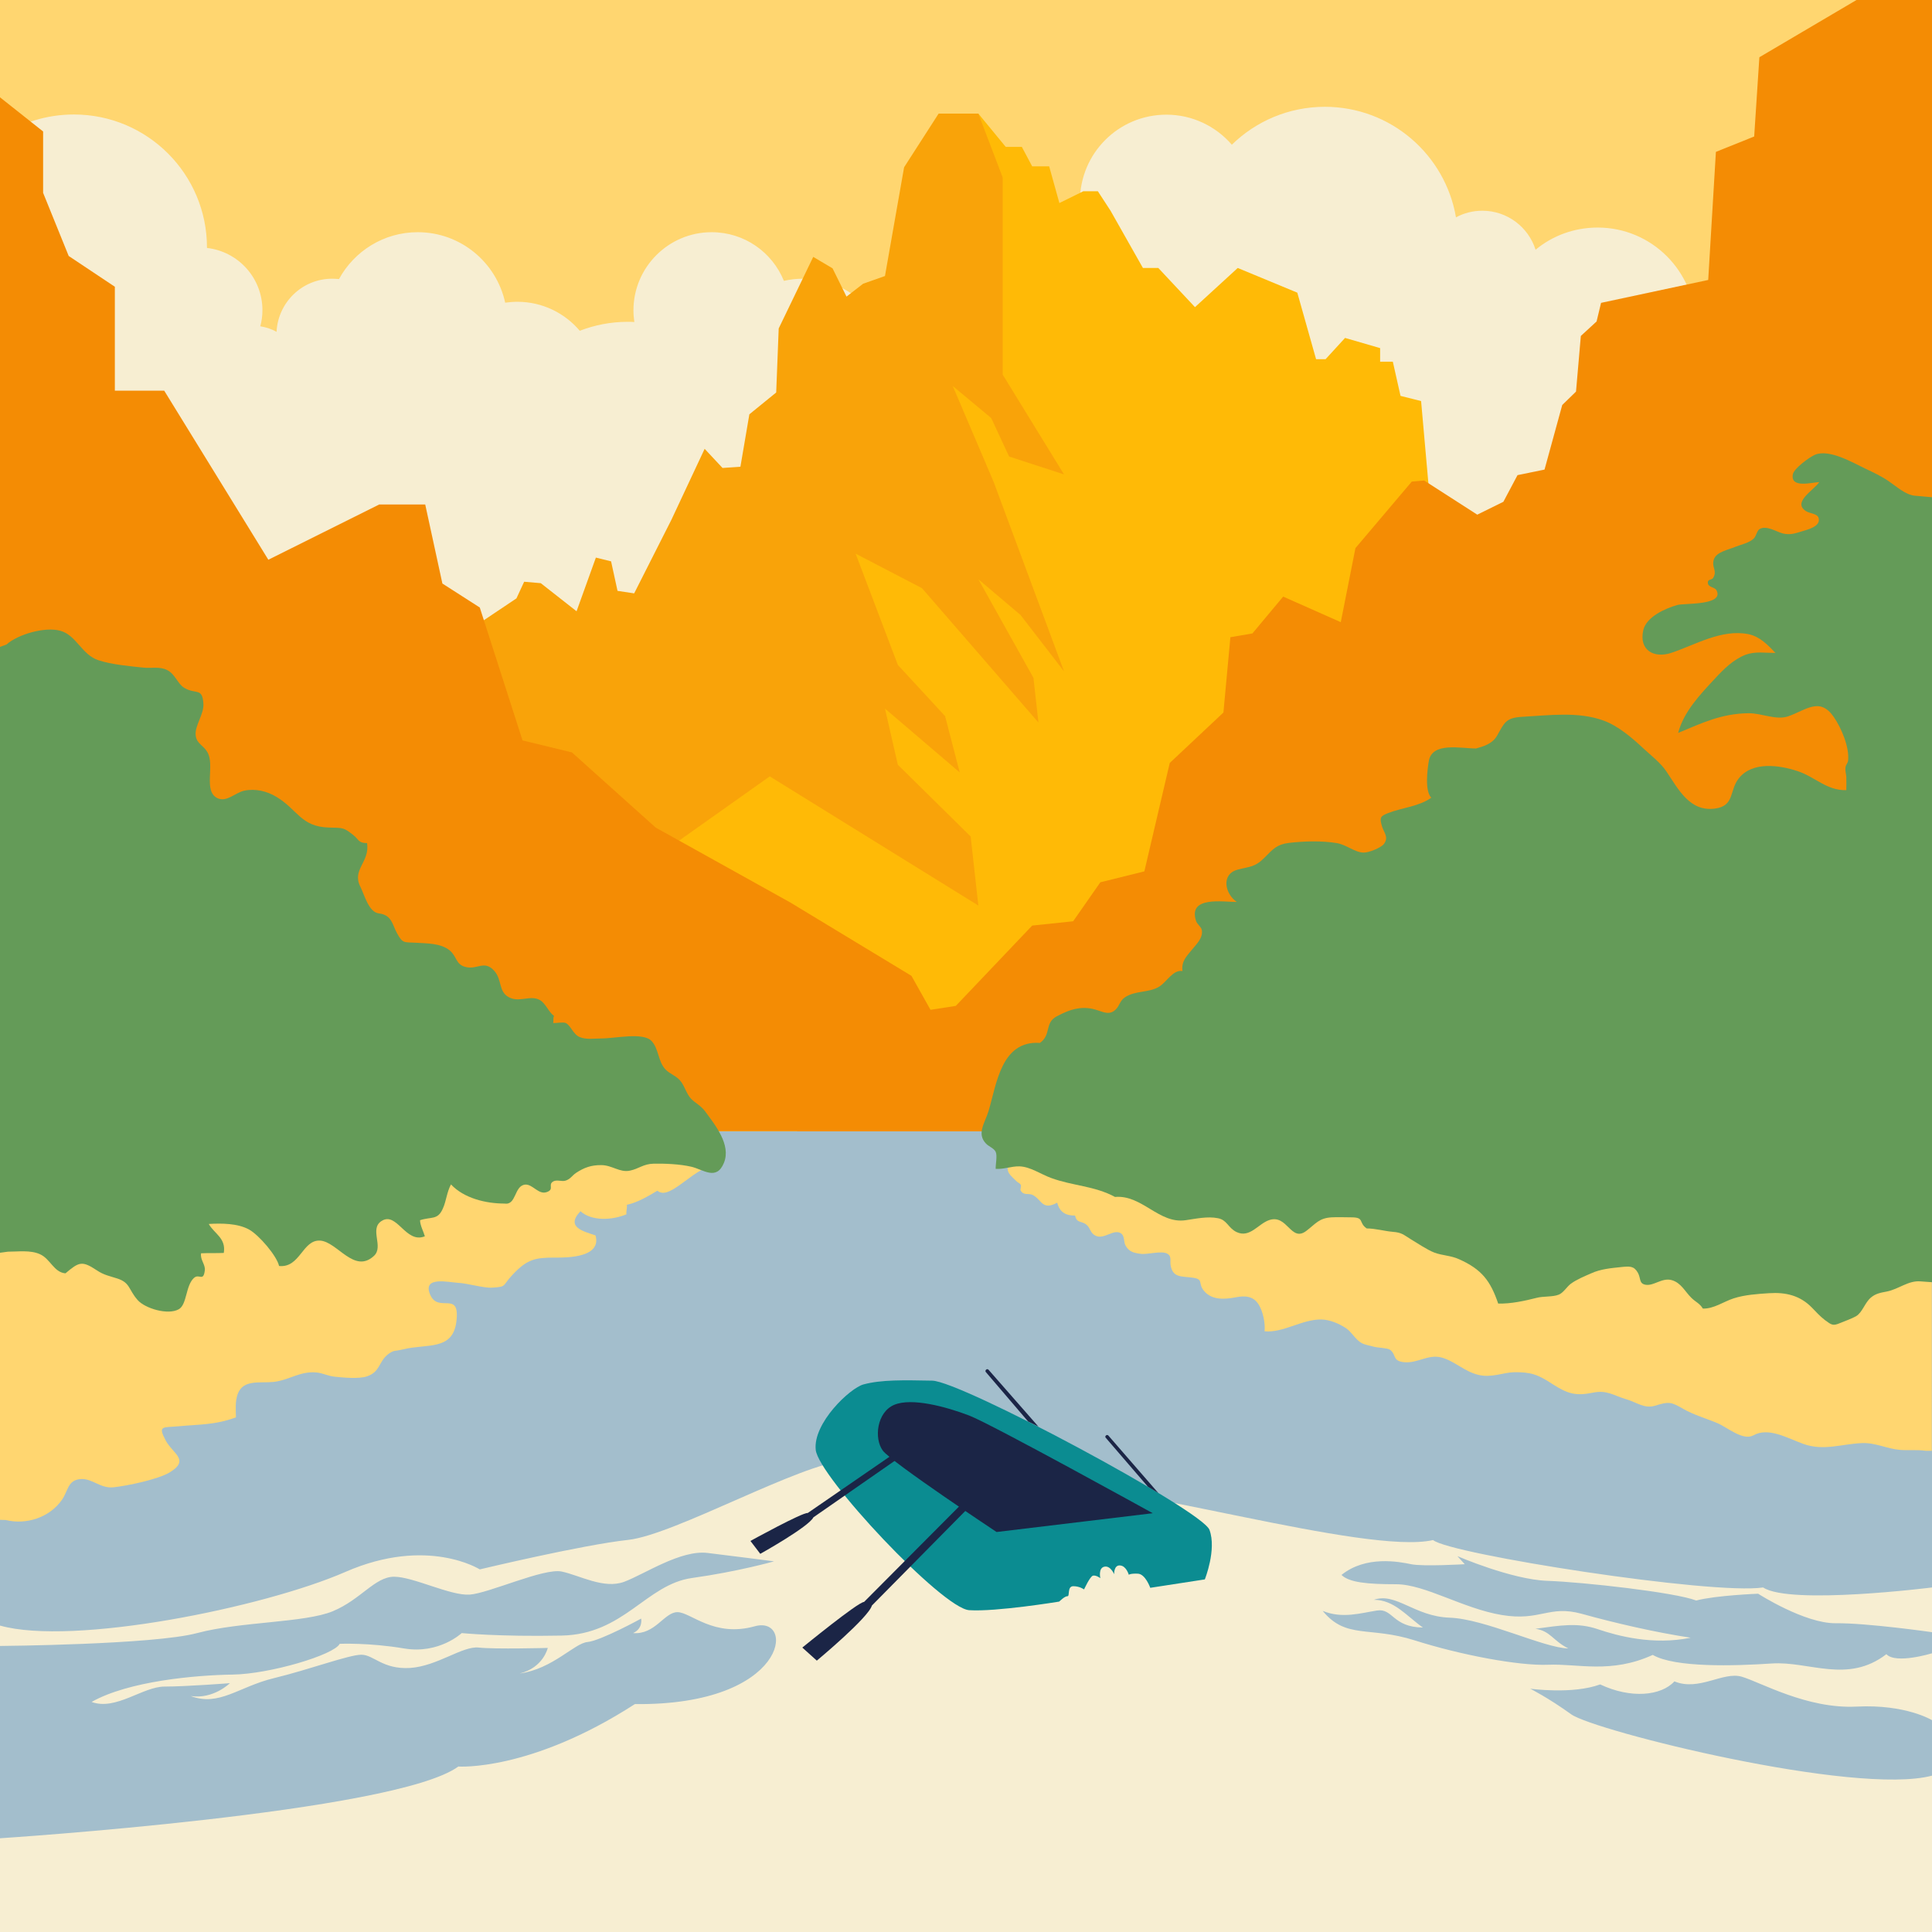 <?xml version="1.0" encoding="utf-8"?>
<!-- Generator: Adobe Illustrator 28.2.0, SVG Export Plug-In . SVG Version: 6.00 Build 0)  -->
<svg version="1.1" xmlns="http://www.w3.org/2000/svg" xmlns:xlink="http://www.w3.org/1999/xlink" x="0px" y="0px"
	 viewBox="0 0 1080 1080" style="enable-background:new 0 0 1080 1080;" xml:space="preserve">
<style type="text/css">
	.st0{fill:#FFD670;}
	.st1{fill:#A3BECC;}
	.st2{fill:#F7EED2;}
	.st3{fill:#FFBA06;}
	.st4{fill:#F9A309;}
	.st5{fill:#F48C04;}
	.st6{fill:#649B58;}
	.st7{fill:#0B8C91;}
	.st8{fill:#1B2546;}
</style>
<g id="Layer_1">
	<rect class="st0" width="1080" height="1080"/>
	<rect y="632.3" class="st1" width="1080" height="447.7"/>
	<g>
	</g>
	<path class="st2" d="M1080,182.1v322.5H0V76.5C11.8,68.6,26,64,41.3,64c41.1,0,74.4,33.3,74.4,74.4v0.2c17.5,2,31,16.8,31,34.8
		c0,3.1-0.4,6.1-1.2,9c3.2,0.5,6.3,1.5,9.1,3.1c0.8-16.5,14.4-29.7,31.1-29.7c1.3,0,2.5,0.1,3.8,0.2c8.5-15.6,25-26.2,44-26.2
		c24,0,44,16.9,48.9,39.4c2.2-0.3,4.5-0.5,6.8-0.5c14,0,26.5,6.3,34.9,16.2c8.3-3.2,17.3-5,26.8-5c1.2,0,2.5,0,3.7,0.1
		c-0.3-2.1-0.5-4.3-0.5-6.5c0-24.1,19.6-43.7,43.7-43.7c18.3,0,33.9,11.2,40.4,27.2c3.5-0.8,7.1-1.2,10.7-1.2
		c21.6,0,39.9,14.2,46.1,33.9l113.7-56c-3.2-6.4-5-13.7-5-21.3c0-26.7,21.6-48.3,48.3-48.3c14.6,0,27.7,6.5,36.6,16.8
		c13.4-13.1,31.8-21.2,52-21.2c36.8,0,67.3,26.7,73.3,61.8c4.4-2.4,9.4-3.7,14.8-3.7c13.9,0,25.7,9.2,29.7,21.8
		c9.4-7.8,21.5-12.4,34.7-12.4c30.2,0,54.7,24.5,54.7,54.7c0,0.1,0,0.2,0,0.4H1080z"/>
	<polygon class="st3" points="830.6,632.3 794.4,224.2 782.9,221.3 778.6,202.2 771.5,202.2 771.5,194.6 751.9,188.9 741,200.8 
		735.7,200.8 725.2,163.6 691.9,149.8 668,171.7 647.5,149.8 638.9,149.8 620.8,117.8 613.7,106.9 605.6,106.9 592.2,113.5 
		586.5,93 577,93 571.2,82.1 562.2,82.1 546.9,63.5 312.3,517.6 254.7,632.3 546.9,632.3 	"/>
	<polygon class="st4" points="546.9,63.5 560.5,99.2 560.5,209.4 594.8,265.2 564.1,255.2 554.1,233.7 532.6,215.8 555.5,269.5 
		594.8,375.3 570.5,343.8 546.9,323.8 577.7,378.9 580.5,403.9 515.4,328.8 478.3,309.5 501.9,371.7 528.3,400.3 536.5,431.8 
		494.7,396.1 501.9,427.5 542.6,467.6 546.9,506.2 430.3,434 312.3,517.6 249.4,426.1 267.3,376.7 268.7,347.9 288.7,334.5 
		293,325.2 302.3,326 322.3,341.7 333.1,311.7 341.6,313.8 345.2,330.3 354.5,331.7 375.3,290.6 393.9,250.9 403.9,261.6 
		413.9,260.9 418.9,231.6 433.9,219.4 435.3,183.6 454.6,143.6 465.4,150 473.2,165.8 482.5,158.6 494.7,154.3 505.4,93.5 
		524.7,63.5 	"/>
	<polygon class="st5" points="558.2,632.3 509.5,545.5 441.8,504.5 366.5,462.6 319.7,420.6 292.1,413.9 268.2,339.6 247.3,326.2 
		237.7,282 212,282 150,312.9 91.8,218.4 64.2,218.4 64.2,160.3 38.4,143.1 24.1,107.8 24.1,73.5 0,54.4 0,632.3 	"/>
	<polygon class="st5" points="445.6,632.3 1080,632.3 1080,0 1037.8,0 983.5,32 980.6,76.3 959.2,84.9 954.9,156.5 895,169.3 
		892.5,179.7 883.7,187.8 881,218.9 873.3,226.4 863.4,262.5 848.3,265.6 840.4,280.5 825.8,287.7 796.1,268.6 789.2,269.2 
		757.7,306.4 749.5,347.8 717.3,333.5 700.1,354.1 687.8,356.2 683.9,398.3 653.9,426.5 639.7,487.1 615.1,493.2 599.9,515 
		577,517.4 534.3,562.3 514.3,565.4 511.5,580.2 491.9,590.5 485.9,605.9 469,607.8 458.5,619.7 448.8,620 	"/>
	<path class="st0" d="M575.8,642.3c-3.8-2-10.4,3.5-11.8,7.2c-2.2,5.9,0.9,7.4,4.2,10.8c1,1,1.6,0.8,2.4,2c0.5,0.8-0.5,2.6,0,3.3
		c1.8,2.9,4.3,1.2,6.7,2.4c5.1,2.6,5.2,8.9,13.7,4.3c1.3,5.3,4.8,7.3,10,7.2c0.8,4.4,3.7,2.9,6.3,5.1c2.4,1.9,2,4.7,5.2,6.2
		c4.7,2.2,9.8-3.8,13.9-1.5c2.5,1.4,1.6,5,2.8,7c2,3.5,4.6,4.1,8.5,4.6c3.7,0.5,11.6-1.9,14.8-0.1c2.8,1.6,1.3,4.1,2,7.1
		c1.4,6.4,6.1,5.5,12,6.3c6.8,0.9,2.8,3.1,6.7,7.6c4.5,5.2,11.8,4.5,17.6,3.4c5.1-1,9.9-0.8,12.9,4.2c2.3,3.7,3.7,10.4,3.2,14.8
		c10.5,1,21-6.8,31.8-6.6c4.6,0.1,9.6,2.2,13.5,4.7c3.4,2.2,5.4,6.5,9,8.5c1.9,1,4.6,1.4,6.7,2c1.9,0.6,7.8,0.7,9.1,1.7
		c3.8,2.8,1.1,6.4,8.2,7c7.2,0.6,13.1-4.5,20.4-2.7c7.4,1.9,13.1,8,21,9.8c7.1,1.7,14.1-1.4,19.5-1.5c9.7-0.2,13.7,1.3,21.9,6.7
		c8.3,5.3,12.8,6.7,22.5,4.7c8-1.6,11.4,1.6,18.9,3.8c5.7,1.7,9.9,5.3,15.8,3.5c7.7-2.4,8.9-2.2,15.8,1.8c5.7,3.3,13.3,5.5,19.4,8.1
		c5.2,2.3,14,9.8,19.7,6.7c8.5-4.8,18.9,1.5,28.1,4.8c11.3,4,21.1,0,32.7-0.5c7.6-0.3,13.9,3.2,21.2,3.8c4.8,0.4,9.6-0.2,14.3,0.5
		h3.5V629.2L575.8,642.3z"/>
	<path class="st0" d="M401.8,651.4c-12.6-1.2-27,20.6-34.3,14.2c-5.3,3.1-10.8,6.5-17.1,7.9c0.3,1.6-0.5,3.8-0.2,5.3
		c-7.9,3.3-19.3,4-25.7-1.7c-8.7,9,2,11.3,8.4,13.5c3.4,12.1-14.9,12.5-22.7,12.4c-10.9,0-15.4,0.8-23.6,9.5
		c-6.1,6.4-3,6.8-11.5,7.3c-4.9,0.3-13.4-2.4-19.1-2.7c-5.3-0.3-20.1-3.9-15.5,6.7c4.6,10.6,16.9-3,14.6,15.1
		c-2.1,16.3-16.5,12.1-29.8,15.4c-4.6,1.2-5.2,0.1-8.8,3.1c-4.9,4.1-4,9.5-11.4,12c-4.5,1.5-13,0.7-17.8,0.2
		c-4.2-0.4-6.8-2.1-10.6-2.4c-9-0.8-15.3,4.4-23.8,5.3c-7.5,0.8-16.9-1.6-20,6.7c-1.5,4.1-1.1,8.7-1,13.1c-11.5,4.3-20.5,3.9-32.2,5
		c-8.7,0.8-11.6-0.6-7.1,7.9c4,7.5,13.8,10.9,2.2,17.9c-6.4,3.9-23.8,7.5-31.3,8.3c-7.4,0.8-11.8-5-18.3-4.6
		c-7.4,0.5-7,6.4-10.5,11.5c-7,10.1-20.1,14.2-31.5,11.4L0,849.6V629.2L401.8,651.4z"/>
	<path class="st6" d="M1070.3,277.1c-5.3-0.6-10.2-5.2-14.5-8.1c-4.2-2.9-8.6-4.9-13.2-7.1c-6.9-3.3-20-11-28-7.7
		c-2.9,1.2-11.9,7.7-12.4,11c-1.4,8,10.8,4.4,14.8,4.3c-3.4,4.8-15.1,11.2-7.5,16.2c2.1,1.4,6.3,1.3,7.1,3.8c1.5,5-6.8,6.7-9.9,7.7
		c-3.6,1.1-6.1,1.9-10.1,1c-3.3-0.8-9.1-4.7-12.9-2.5c-1.6,0.9-1.9,3.9-3.3,5.3c-2.5,2.5-7.2,3.4-10.4,4.7c-4,1.7-10.7,2.8-12,7.2
		c-1.3,4.5,2.1,5.9-0.3,10.1c-0.8,1.4-3.2,0.6-3,2.8c0.1,2.6,3.8,2.3,4.8,4.1c4.7,8.7-18.3,7.2-21.9,8.3c-6.7,1.9-17.3,6.6-19,14.1
		c-2.5,11.2,6,15.8,15.5,12.7c13.6-4.5,28.2-13.5,43.3-10.5c6.4,1.3,11,6.2,15.1,10.5c-5.8,0-11.2-1-16.7,1
		c-6.9,2.7-12.2,8-17.1,13.3c-8.2,8.8-17.5,18.5-20.6,30.4c13.7-5.7,24.3-10.8,39.2-11c7.6-0.1,15.5,4.1,22.4,1.7
		c10.1-3.6,17.6-10.9,25.4,0.4c4.2,6.1,8.8,16.8,8,24.4c-0.2,1.6-1.3,2.1-1.5,4c-0.2,1.6,0.4,3.4,0.5,5c0.1,2.5,0,5,0,7.5
		c-11,0.3-17.5-7.5-27.4-10.7c-10.1-3.3-25.1-5.5-32.7,4.1c-5.4,6.8-2.2,15.4-13.3,16.9c-14.1,1.9-20.4-10.7-27.2-20.8
		c-3.3-4.9-8.5-8.8-12.9-12.9c-6.3-5.9-14-12.5-22.2-15.5c-14.3-5.2-30.6-2.9-45.5-2.1c-9.3,0.5-10,3.5-14,10.5
		c-2.6,4.6-7.5,6-11.8,7.2c-8.5,0-24.6-3.8-26.4,7.1c-0.8,4.7-2.3,16.8,1.4,20.4c-6.7,4.9-16.4,5.6-24.1,8.6c-4.3,1.7-5,2.4-3.4,7.6
		c1.2,3.7,3.8,5.9,1,9.7c-1.6,2.1-8.5,4.9-11.4,4.8c-4.9-0.1-9.5-4.4-14.9-5.3c-8.3-1.4-18.5-1.1-26.9-0.1
		c-6.4,0.8-8.7,3.3-13.1,7.8c-5.7,5.9-8.5,5.3-15.3,7.1c-9.7,2.5-7.2,13.7-0.6,18.1c-7.9,0-27.4-3.4-22.8,10.6
		c0.6,1.9,2.8,3.2,3.2,5c0.9,4.4-3,8-5.5,11.1c-3.3,4-5.9,6.5-5.3,11.9c-5.4-0.8-8.8,6.2-13.1,8.8c-5.8,3.5-13.4,2-19.2,6
		c-2.6,1.8-3,4.8-5,6.7c-3.1,3-5.9,1.9-10,0.5c-8.3-2.9-15.3-0.8-23.1,3.4c-6.8,3.7-2.8,10.3-9.3,14.8
		c-21.7-1.5-24.2,23.2-28.7,38.1c-2,6.6-6.8,12.6-1.4,18.2c1.5,1.6,4.5,2.6,5.4,4.6c1,2.2-0.1,7,0,9.5c4.7,0.3,8.6-1.5,13.3-1.4
		c6.1,0.2,11.9,4.4,17.7,6.5c11.9,4.4,24.3,4.4,35.7,10.6c15.2-1.3,24.5,15.2,39.5,13c5.6-0.8,12.2-2.3,18.1-1.1
		c5.1,1,5.6,5.4,10.3,7.7c7.5,3.6,12.2-4.7,18.4-6.7c10.1-3.3,12,12.6,20.6,6.1c5.3-4,7.1-7.2,14.2-7.6c3.6-0.2,7.3,0,11,0
		c7.6,0,3.8,2.9,8.6,6.2c4.8,0,9.9,1.5,14.6,1.9c5.1,0.4,5.9,1.6,10.3,4.3c3.7,2.2,8.8,5.7,12.9,7.3c4.5,1.7,9.2,1.6,13.8,3.7
		c12.8,5.7,17.6,12.2,21.9,24.8c7,0.2,14.8-1.5,21.5-3.2c3.7-1,9-0.4,12.4-1.8c2.5-1,4.5-4.4,6.6-6c3.4-2.5,7.6-4.2,11.5-5.9
		c5.2-2.4,11-2.9,16.7-3.5c4.8-0.5,7.2-0.7,9.4,3.2c1.7,3,0.5,6.1,4.4,6.7c4.6,0.7,9.1-4.1,14.5-2.6c5.3,1.5,7.4,6.4,11,9.9
		c2.3,2.3,4.7,3.1,6.4,6c6.1,0.2,11.6-3.9,17.2-5.7c6.1-2,13.5-2.5,19.9-2.9c9.3-0.6,17.3,1.3,23.9,8.1c2.4,2.5,4.4,4.7,7.2,6.9
		c3.8,2.8,4.5,3.4,8.5,1.7c2.5-1,6.8-2.6,8.9-3.8c3.7-2.2,4.9-7.6,8.4-10.5c2.6-2.2,5.5-2.7,8.7-3.3c6.8-1.3,12.1-6.3,19-5.7
		l6.9,0.5V278L1070.3,277.1z"/>
	<path class="st6" d="M3.6,360.3c6.4-5.7,21.5-10.1,30.1-7.7c9,2.4,12,13.5,21.4,16.5c7.3,2.4,17.4,3.3,25,4.1
		c4.6,0.5,9.1-0.8,13.4,1.4c4.4,2.2,5.9,7.8,9.5,9.9c6.5,3.9,10.1-0.4,10.7,8.8c0.4,6.1-5,12.4-4.3,17.9c0.6,4.6,4.3,5.4,6.5,9.2
		c4.4,7.4-2.5,21.9,5.7,25.8c5.1,2.4,9.9-3.1,14.9-4.2c6.2-1.3,12.7,0.2,18.1,3.5c11.8,7.1,13.6,16.7,29.3,17.1
		c8,0.2,8.1-0.1,13.6,4.2c3.1,2.4,2.7,4.5,7.7,4.5c1.6,10.8-8.7,14.7-3.7,24.5c2.3,4.6,4.6,14.1,10.3,14.8
		c7.4,0.9,7.5,6.4,10.2,11.2c3.2,5.8,3.9,4.8,10.6,5.2c6.1,0.4,13.8,0.2,18.8,4.3c4.1,3.4,3.3,8,9.1,9.3c6.4,1.5,10.2-4,15.7,2
		c4.8,5.2,2.1,12.4,9.2,15.3c5.7,2.3,11.3-1.8,16.5,1.2c3.2,1.9,4.8,6.7,7.8,8.8c-0.7,1.4-0.1,2.5-0.5,4c1.6,0.1,5.7-0.7,7.1,0
		c2.8,1.4,4.1,6.3,7.7,7.8c3.6,1.6,8.4,0.8,12.3,0.8c7.5,0,23.2-3.6,27.9,1.4c4.1,4.3,3.6,11.5,7.8,15.9c2.5,2.7,6.4,3.6,8.8,7
		c2.2,3.1,3,6.7,5.5,9.4c2.2,2.3,5.6,3.9,7.9,7.1c5.5,7.5,14.6,18.6,10.5,28.7c-4.2,10.3-11.6,3.7-18.3,2.2
		c-6.5-1.5-14.8-1.8-20.9-1.7c-5.9,0.1-8.4,2.9-13.4,3.9c-5.7,1.2-9.9-3.1-16.1-3.1c-5.5,0-9.3,1.3-13.9,4.3c-2.4,1.6-3,3.3-5.7,4.3
		c-2.4,0.9-5.2-0.8-7.4,0.7c-2.7,1.8,1,4.3-3.4,5.8c-4.6,1.6-7.8-4.5-12-4.2c-6.3,0.6-4.8,11.7-11.6,10.6
		c-10.3,0-22.6-2.9-29.9-10.7c-2.4,4.5-2.6,9.2-4.5,13.4c-2.9,6.7-6.3,4.5-12.8,6.6c0.1,3.1,1.9,6.2,2.7,9
		c-10.8,4.4-15.6-14.2-24.3-8.5c-6.8,4.5,1.4,14.2-4.1,19.4c-11.1,10.4-20.5-7.9-30.2-8.5c-9.9-0.5-11.1,15.4-22.9,14.2
		c-1.2-5.6-11.2-17.3-16.8-20.4c-6.4-3.5-15.3-3.5-22.5-3.1c3,5.4,9.8,7.9,8.4,16.2c-4.2,0.2-8.5,0-12.7,0.2
		c-0.6,3.6,2.5,6.3,2.1,9.5c-0.8,6.7-3.2,1.6-6.1,4.3c-4.7,4.3-3.8,14.9-8.5,17.5c-6.1,3.4-18.8-0.5-22.9-5.1
		c-5.3-6-4.1-9.7-11.4-12.1c-4.3-1.4-7.5-1.9-11.5-4.6c-8.3-5.5-9.9-4.7-17.5,1.7c-6.5-0.5-8.5-8.2-14.3-10.7
		c-5.3-2.4-12.1-1.4-17.9-1.4L0,700.3V361.6L3.6,360.3z"/>
	<path class="st2" d="M1080,887.4c0,0-79.4,10-94.4,0c-28.6,4.3-175.2-18.6-184.5-26.5c-37.2,8.6-176.7-33.6-205.3-27.9
		c-28.6,5.7-98-17.9-123-16.5c-25,1.4-95.8,41.5-121.6,44.3s-83,16.5-83,16.5s-29.3-18.6-75.1,1.4c-45.8,20-152.4,41.5-193.1,30
		v11.4c0,0,85.9-0.7,110.2-7.2s60.1-5.7,75.8-12.2s23.6-19.3,34.3-19.3s31.5,10.7,42.2,10c10.7-0.7,41.5-15,51.5-12.9
		s23.6,10,35,5.7c11.4-4.3,31.5-17.9,46.5-16.1s37.2,4.7,37.2,4.7s-20,5.7-45.8,9.3s-37.9,31.5-73,32.2s-55.8-1.4-55.8-1.4
		s-12.6,11.9-32.2,8.6c-19.5-3.3-36-2.6-36-2.6c-3.1,6.2-39.1,16.9-59.8,17.2s-58.2,3.6-78.9,15.3c13.6,5,28.6-8.6,40.8-8.6
		s36.5-1.9,36.5-1.9s-9.1,9.1-21.9,7.2c16,6,26.7-5.2,46.5-10s42-13.1,48.9-13.1s11.9,8.3,27.2,7.4c15.3-1,29.3-12.4,38.4-11.4
		c9.1,1,38.6,0.2,38.6,0.2s-2.4,11-15.7,14.3c18.6-2.6,30.5-16.9,37.9-17.6c7.4-0.7,30-13.1,30-13.1s1.2,5.5-4.5,8.1
		c12.4,1,17.4-11.7,24.8-11.7s20.3,14.3,43.2,7.9c22.9-6.4,18.8,44.4-67,43.5c-58.6,37.8-98.7,34.9-98.7,34.9
		C221,1013.3,0,1027.6,0,1027.6v52.4h1080v-87.4c-42.9,11.4-188.8-25-201.7-34.3c-12.9-9.3-22.9-14.3-22.9-14.3s23.6,3.3,39.1-2.4
		c17.2,8.1,34.1,6.4,41.5-1.7c13.8,5.7,27.2-5.7,37.7-2.6c10.5,3.1,36.5,18.1,64.1,16.7c27.7-1.4,42.2,7.6,42.2,7.6v-37.4
		c0,0-20.2,6.2-25.5,0.5c-21.7,16.7-43.2,3.8-64.1,5.2s-54.1,2.4-66.5-4.8c-23.4,10.7-42,4.8-58.4,5.5c-16.5,0.7-49.1-5.5-74.6-13.6
		s-38.4-0.5-51.5-16.5c11,4.5,21.2,1.2,30.3-0.2c9.1-1.4,8.6,9.3,25.7,9.5c-9.1-6.4-16-15.5-27.4-15.5c12.4-4.3,22.6,9.3,42.4,10
		c19.8,0.7,52.5,16.9,66.3,17.2c-8.6-4.3-10-9.8-18.4-11c14.1-1.9,23.6-3.6,34.8,0.2c11.2,3.8,31,9.1,52,4.8
		c-20.3-3.1-42.7-8.3-61-13.4c-18.4-5-22.9,4.3-44.6,0.7c-21.7-3.6-42.9-17.2-59.1-17.2c-16.2,0-26.2-1-30.5-5.2
		c13.6-11,32.2-7.4,38.9-6c6.7,1.4,30,0,30,0l-4.1-4.5c0,0,30.3,13.1,50.3,13.8c20,0.7,71.3,6.4,83.2,11c11-2.9,34.6-3.8,34.6-3.8
		s26,16.7,43.4,16.5c17.4-0.2,53.8,5,53.8,5V887.4z"/>
	<path class="st7" d="M482.7,773.9c-7.5,2-28.3,21.6-26.7,36.6c1.6,14.9,70.8,88.7,85.8,89.6c15,1,50.3-4.8,50.3-4.8s3.1-3.1,4.6-3
		c1.5,0.1-0.3-5.6,3.3-5.6s6,1.8,6,1.8s3.3-7.3,5-7.7c1.7-0.4,4.1,1.4,4.1,1.4s-1.3-5.6,2.2-6.4c3.5-0.8,5.5,4.2,5.5,4.2
		s-0.2-5.2,3.3-4.9c3.5,0.2,4.9,5.2,4.9,5.2s0.9-0.8,5.1-0.6s6.9,7.9,6.9,7.9l30.5-4.7c0,0,6.7-16.7,2.6-27.7
		c-4.1-11-139-83.2-155-83.4C505.1,771.5,492.7,771.2,482.7,773.9z"/>
	<path class="st8" d="M557.1,856.4l87.3-10.5c0,0-90.1-49.8-102.6-54.6c-13.1-5-32.2-10.1-41.9-6c-9.8,4.1-11.4,18.9-6.4,25.6
		C498.4,817.5,557.1,856.4,557.1,856.4z"/>
	<path class="st8" d="M448.5,921l8.1,7.3c0,0,28.9-24,30.8-30.8l63.4-64.2l-3.7-2.2L483,895.5C479.7,895.5,448.5,921,448.5,921z"/>
	<path class="st8" d="M419.5,861.4l5.5,7.2c0,0,27.1-15.1,29.7-20.4l61.3-42.6l-2.6-2.4l-61.9,42.6
		C448.7,845.3,419.5,861.4,419.5,861.4z"/>
	<path class="st8" d="M618.1,803.7l23.6,27.4l5.8,3.5l-27.9-32.1c-0.4-0.5-1.2-0.4-1.5,0.1l0,0C617.8,802.9,617.8,803.4,618.1,803.7
		z"/>
	<path class="st8" d="M551.1,767l23.6,27.6l5.8,2.9l-27.9-31.8c-0.4-0.5-1.2-0.4-1.5,0.1l0,0C550.8,766.2,550.8,766.7,551.1,767z"/>
</g>
<g id="Depth">
</g>
<g id="Sand">
</g>
</svg>
